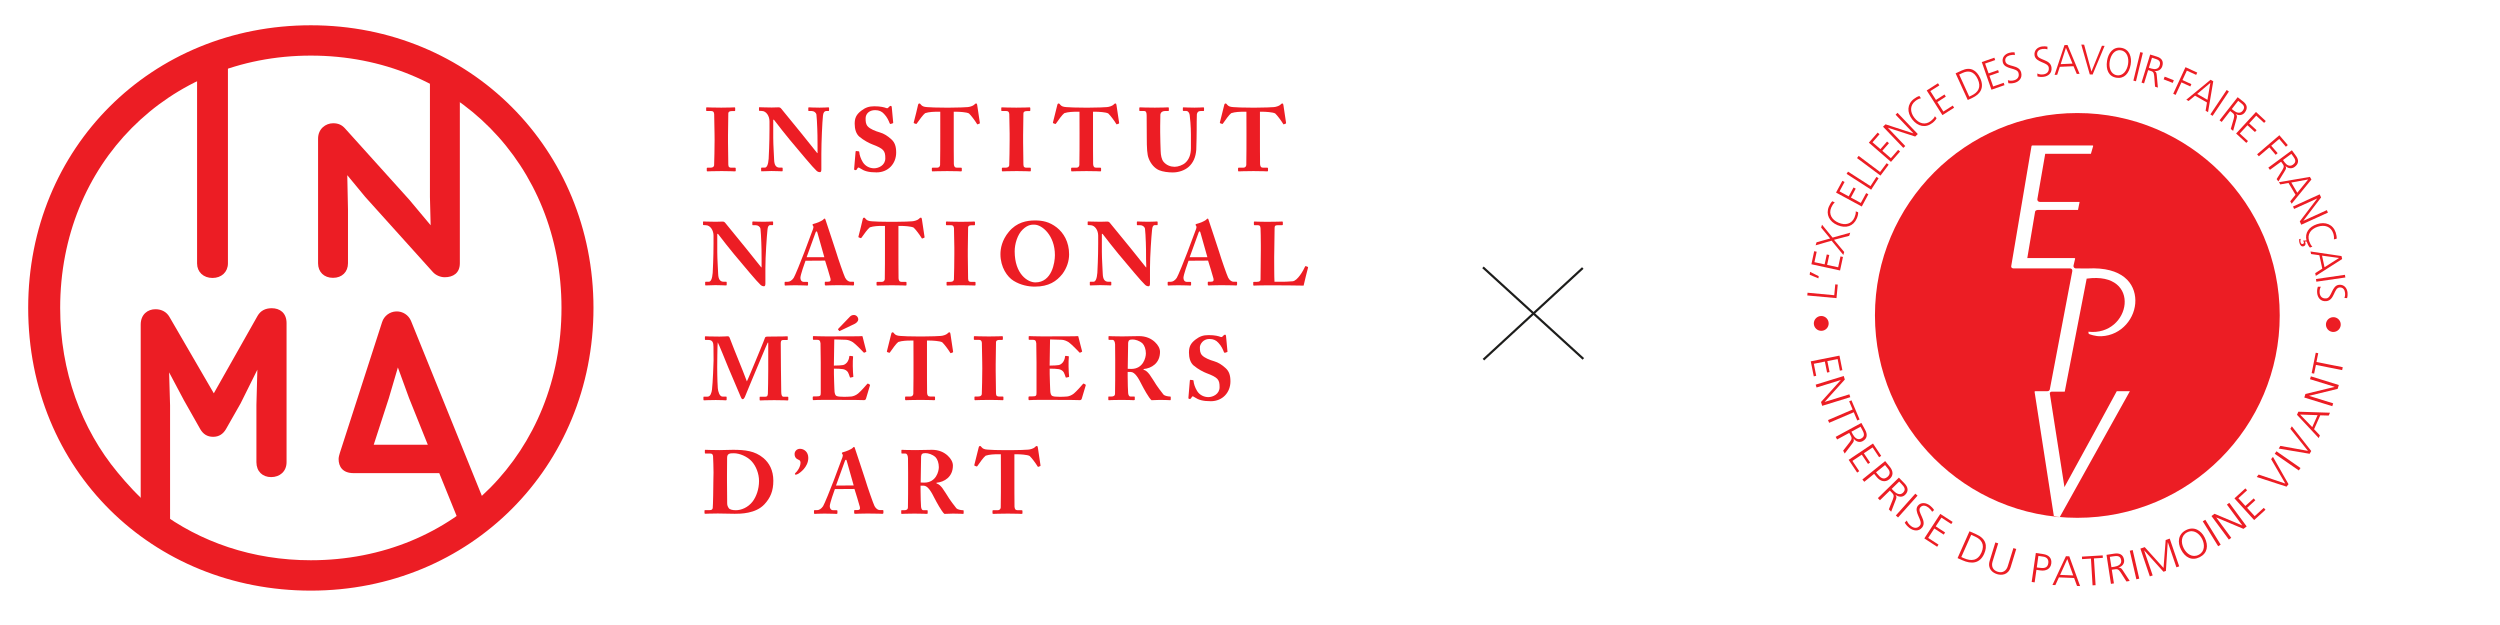 <svg xmlns="http://www.w3.org/2000/svg" xmlns:xlink="http://www.w3.org/1999/xlink" id="retouch&#xE9;_grand_corps" x="0px" y="0px" viewBox="0 0 4212.9 1054" style="enable-background:new 0 0 4212.9 1054;" xml:space="preserve"><style type="text/css">	.st0{fill:#EC1D24;}	.st1{fill:#1D1D1B;}</style><g>	<g>		<path class="st0" d="M1204.1,225c0-3.6-0.5-30.8-0.6-32.8c-0.3-3.6-1.8-5.1-5-5.1h-7.3c-0.8,0-1.2-0.3-1.2-0.9v-4.4   c0-0.6,0.4-0.9,1.1-0.9c1.8,0,9.5,0.5,24.3,0.5c15.4,0,20.2-0.5,22.4-0.5c0.8,0,1.1,0.5,1.1,1.4v3.8c0,0.8-0.5,1.1-1.2,1.1h-4.4   c-3.8,0-6,1.2-6,3.9c0,1.5-0.5,34.9-0.5,36.7v11.6c0,1.5,0.5,36.4,0.5,37.8c0,4.7,2.3,5.4,5.1,5.4h6.2c0.8,0,1.2,0.3,1.2,1.1v4.2   c0,0.6-0.4,0.9-1.4,0.9c-1.8,0-7.9-0.5-22.2-0.5c-15.9,0-22.4,0.5-24,0.5c-0.8,0-1.2-0.3-1.2-1.2v-4.1c0-0.6,0.5-0.9,1.2-0.9h4.4   c3,0,6.2-0.5,6.8-4.1c0.3-2.3,0.8-34.9,0.8-42.9L1204.1,225L1204.1,225z"></path>		<path class="st0" d="M1377.7,244.4c0-13.5-0.2-20.9-0.5-28.4c-0.2-5.9-0.9-20.7-1.4-23c-0.9-3.8-4.5-5.9-8-5.9h-4.8   c-0.8,0-0.9-0.4-0.9-1.4V182c0-0.8,0.1-1.1,1.4-1.1c1.7,0,6.5,0.5,17.7,0.5c9.1,0,12.7-0.5,14.4-0.5c1.4,0,1.5,0.3,1.5,1.2v3.6   c0,0.8-0.2,1.4-0.8,1.4h-4.2c-2.6,0-4.9,2.6-5.3,8c-1.1,10.1-2.7,44.3-2.7,64.2v25.8c0,2.3-0.2,5-2.3,5c-2.3,0-4.2-0.8-5.9-2.4   c-2.6-2.4-10-10.4-19-21.2c-10.9-12.8-23-27.3-25.8-30.7c-2.6-3-23.4-29-26.9-34h-1.2v30.5c0,12.5,1.4,31.1,1.5,36.9   c0.3,8.8,3,13.3,9.4,13.3h3.8c1.1,0,1.2,0.5,1.2,1.4v3.6c0,0.9-0.2,1.2-1.2,1.2c-1.5,0-10.6-0.5-17.7-0.5   c-4.7,0-15.1,0.5-16.6,0.5c-0.6,0-0.8-0.3-0.8-1.4v-3.9c0-0.5,0.2-0.9,0.9-0.9h5.3c3.3,0,5.8-4.8,6.5-15   c0.2-2.9,1.4-27.1,1.4-49.4v-13.6c0-8.9-5.4-17.4-13-17.5l-3.8-0.2c-0.8,0-0.9-0.6-0.9-1.1v-4.1c0-0.6,0.2-0.9,0.9-0.9   c0.7,0,2,0.2,4.8,0.2c3,0.2,7.9,0.3,15.7,0.3c5.1,0,9.7-0.3,11.5-0.3c2,0,3.2,0.6,4.4,2c0.7,0.9,30.5,37.3,35,42.9   c2.1,2.6,24.2,30.2,25.8,32.2h0.6L1377.7,244.4L1377.7,244.4z"></path>	</g>	<g>		<path class="st0" d="M1446.9,255c0.6,0,1.1,0.2,1.1,1.2c0.3,4.7,2.4,11.2,6,17.1c4.4,7,11.8,10.3,19,10.3   c7.3,0,18.9-4.8,18.9-16.8c0-12.5-2.4-16.2-22.1-23.6c-4.5-1.7-14.2-6.5-21.9-13.1c-5.3-4.7-7.6-12.7-7.6-21.5   c0-9.2,2.3-15.4,11.3-22.2c6.8-5.1,12.5-7.3,21.8-7.3c11,0,16.9,1.8,20.1,3c1.5,0.6,2.6,0.3,3.5-0.8l2-2c0.6-0.6,1.4-0.9,2.3-0.9   c1.1,0,1.4,1.7,1.5,2.6l2.4,25.8c0,0.6-0.3,0.8-0.7,0.9l-3.3,1.1c-0.8,0.3-1.5,0-2-1.1c-1.7-4.4-4.2-10.3-9.4-15.7   c-3.8-4.2-8.3-6.4-15.1-6.4c-10.3,0-16,6.5-16,13.8c0,5.6,0.2,10.1,3.9,13.9c3.9,4.1,12.5,7.7,20,9.8c7.2,2.1,13.1,5.9,19.3,11.5   c5.9,5.3,8.3,11.9,8.3,22.5c0,18.4-13.1,33.4-33.1,33.4c-13.6,0-20.7-2.3-27-6.5c-1.8-1.2-2.7-1.7-3.5-1.7c-0.9,0-1.5,1.1-2.4,2.6   c-0.9,1.7-1.7,1.8-2.7,1.8c-1.7,0-2.3-0.8-2.1-2.4l2.4-28.7c0.2-1.1,0.6-1.1,1.2-1.1L1446.9,255z"></path>		<path class="st0" d="M1584.5,188.3h-5.3c-4.8,0-13.9,0.2-20.2,2.4c-3.3,2.4-10,11.6-13.8,17.1c-0.5,0.8-0.9,1.2-1.5,1.1l-3.3-1.2   c-0.6-0.2-0.8-0.9-0.6-1.4c1.7-6.3,6.7-26.3,7.2-29.3c0.5-2,1.2-2.6,2.3-2.6c1.1,0,1.5,0.6,2.9,2.3c1.7,2.1,4.5,3.5,10,3.8   c8,0.5,14.4,0.9,30.1,0.9h8.8c16.5,0,23-0.6,29.3-0.9c3.3-0.1,9.2-2,11-3.8c1.5-1.5,2.4-2.3,3.5-2.3c1.1,0,1.5,0.6,1.8,2.4   c0.5,3.3,3.3,22.1,4.5,30.1c0.2,0.6-0.2,1.2-0.6,1.4l-3.2,1.2c-0.6,0.2-0.9-0.3-1.5-1.4c-3.3-5.4-9.2-13.3-13-16.9   c-3.8-2.3-17.2-2.9-20.7-2.9h-5v41.6c0,2.1,0,44.4,0.2,46.7c0.3,3.8,1.5,6,5.1,6h6.8c1.4,0,1.5,0.5,1.5,1.5v3.5   c0,0.8-0.2,1.2-1.5,1.2c-1.5,0-6.3-0.5-23.1-0.5c-16,0-22.4,0.5-24.5,0.5c-1.2,0-1.4-0.6-1.4-1.8v-2.9c0-1.1,0.2-1.5,1.1-1.5h7.7   c3,0,4.8-1.8,5.1-4.5c0.3-3.2,0.3-49.6,0.3-52.4L1584.5,188.3L1584.5,188.3z"></path>	</g>	<g>		<path class="st0" d="M1701.4,225c0-3.6-0.4-30.8-0.6-32.8c-0.3-3.6-1.8-5.1-5-5.1h-7.3c-0.7,0-1.2-0.3-1.2-0.9v-4.4   c0-0.6,0.5-0.9,1.1-0.9c1.8,0,9.5,0.5,24.3,0.5c15.4,0,20.3-0.5,22.4-0.5c0.7,0,1.1,0.5,1.1,1.4v3.8c0,0.8-0.5,1.1-1.2,1.1h-4.4   c-3.8,0-6,1.2-6,3.9c0,1.5-0.5,34.9-0.5,36.7v11.6c0,1.5,0.5,36.4,0.5,37.8c0,4.7,2.3,5.4,5.1,5.4h6.2c0.8,0,1.2,0.3,1.2,1.1v4.2   c0,0.6-0.5,0.9-1.4,0.9c-1.8,0-7.9-0.5-22.2-0.5c-15.9,0-22.4,0.5-24,0.5c-0.8,0-1.2-0.3-1.2-1.2v-4.1c0-0.6,0.4-0.9,1.2-0.9h4.4   c3,0,6.2-0.5,6.8-4.1c0.3-2.3,0.7-34.9,0.7-42.9L1701.4,225L1701.4,225z"></path>		<path class="st0" d="M1819.1,188.3h-5.3c-4.8,0-13.9,0.2-20.3,2.4c-3.3,2.4-10,11.6-13.7,17.1c-0.5,0.8-0.9,1.2-1.5,1.1l-3.3-1.2   c-0.6-0.2-0.8-0.9-0.6-1.4c1.7-6.3,6.6-26.3,7.3-29.3c0.5-2,1.2-2.6,2.3-2.6c1.1,0,1.5,0.6,2.9,2.3c1.7,2.1,4.5,3.5,10,3.8   c8,0.5,14.4,0.9,30.1,0.9h8.8c16.5,0,23-0.6,29.3-0.9c3.3-0.1,9.2-2,11-3.8c1.5-1.5,2.4-2.3,3.5-2.3c1.1,0,1.5,0.6,1.8,2.4   c0.4,3.3,3.3,22.1,4.5,30.1c0.2,0.6-0.1,1.2-0.6,1.4l-3.2,1.2c-0.6,0.2-0.9-0.3-1.5-1.4c-3.3-5.4-9.2-13.3-13-16.9   c-3.8-2.3-17.2-2.9-20.7-2.9h-5v41.6c0,2.1,0,44.4,0.2,46.7c0.3,3.8,1.5,6,5.1,6h6.8c1.4,0,1.5,0.5,1.5,1.5v3.5   c0,0.8-0.2,1.2-1.5,1.2c-1.5,0-6.3-0.5-23.1-0.5c-16,0-22.4,0.5-24.5,0.5c-1.2,0-1.4-0.6-1.4-1.8v-2.9c0-1.1,0.2-1.5,1.1-1.5h7.7   c3,0,4.8-1.8,5.1-4.5c0.3-3.2,0.3-49.6,0.3-52.4L1819.1,188.3L1819.1,188.3z"></path>	</g>	<g>		<path class="st0" d="M1932.3,194.8c0-5.3-1.1-7.7-4.2-7.7h-7.1c-0.9,0-1.1-0.3-1.1-1.4v-3.6c0-0.9,0.2-1.2,1.4-1.2   c1.5,0,8.9,0.5,24.8,0.5c13.3,0,20.6-0.5,22.2-0.5c1.2,0,1.4,0.3,1.4,1.2v3.9c0,0.8-0.2,1.1-1.2,1.1h-5.1c-5.1,0-7.7,2.9-8,5.9   c-0.1,1.7-0.3,11.9-0.3,19.6v10c0,8,0.6,27.2,0.8,32c0.2,7,1.5,13.8,4.8,18c5,6,12.1,8.5,18.9,8.5c5.6,0,13.7-2.9,17.8-6.7   c6.1-5.4,9.5-13.8,9.5-24.6v-23.3c0-12.7-1.5-29.3-2.1-32.8c-0.6-3.9-3-6.7-5.6-6.7h-4.8c-0.9,0-1.1-0.4-1.1-1.2V182   c0-0.8,0.2-1.1,1.1-1.1c1.5,0,8.5,0.5,18.7,0.5c8.2,0,13-0.5,14.4-0.5c1.4,0,1.5,0.6,1.5,1.4v3.3c0,0.9-0.2,1.5-0.9,1.5h-4.7   c-5.7,0-6.2,4.2-6.5,5.7c-0.3,2.1-0.3,23-0.3,25.1c0,2.1-0.3,28.6-0.7,34.4c-0.9,12.4-5,21.9-12.8,28.9   c-6.7,5.9-16.9,9.4-26.8,9.4c-7.1,0-16.8-1.1-23.1-3.8c-7.3-3.2-13.9-10.3-17.5-19.9c-2.6-6.5-3.2-16.6-3.2-36.4L1932.3,194.8   L1932.3,194.8z"></path>		<path class="st0" d="M2100.4,188.3h-5.3c-4.8,0-13.9,0.2-20.3,2.4c-3.3,2.4-10,11.6-13.7,17.1c-0.5,0.8-0.9,1.2-1.5,1.1l-3.3-1.2   c-0.6-0.2-0.8-0.9-0.6-1.4c1.7-6.3,6.6-26.3,7.3-29.3c0.5-2,1.2-2.6,2.3-2.6c1.1,0,1.5,0.6,2.9,2.3c1.7,2.1,4.5,3.5,10,3.8   c8,0.5,14.4,0.9,30.1,0.9h8.8c16.5,0,23-0.6,29.3-0.9c3.3-0.1,9.2-2,11-3.8c1.5-1.5,2.4-2.3,3.5-2.3c1.1,0,1.5,0.6,1.8,2.4   c0.4,3.3,3.3,22.1,4.5,30.1c0.2,0.6-0.1,1.2-0.6,1.4l-3.2,1.2c-0.6,0.2-0.9-0.3-1.5-1.4c-3.3-5.4-9.2-13.3-13-16.9   c-3.8-2.3-17.2-2.9-20.7-2.9h-5v41.6c0,2.1,0,44.4,0.2,46.7c0.3,3.8,1.5,6,5.1,6h6.8c1.4,0,1.5,0.5,1.5,1.5v3.5   c0,0.8-0.2,1.2-1.5,1.2c-1.5,0-6.3-0.5-23.1-0.5c-16,0-22.4,0.5-24.5,0.5c-1.2,0-1.4-0.6-1.4-1.8v-2.9c0-1.1,0.2-1.5,1.1-1.5h7.7   c3,0,4.8-1.8,5.1-4.5c0.3-3.2,0.3-49.6,0.3-52.4L2100.4,188.3L2100.4,188.3z"></path>	</g>	<g>		<path class="st0" d="M1283.4,436.8c0-13.5-0.2-20.9-0.5-28.4c-0.2-5.9-0.9-20.7-1.4-23c-0.9-3.8-4.5-5.9-8-5.9h-4.8   c-0.8,0-0.9-0.5-0.9-1.4v-3.8c0-0.8,0.2-1.1,1.4-1.1c1.7,0,6.5,0.5,17.7,0.5c9.1,0,12.7-0.5,14.4-0.5c1.4,0,1.5,0.3,1.5,1.2v3.6   c0,0.8-0.2,1.4-0.8,1.4h-4.2c-2.6,0-4.1,2.6-4.5,8c-1.1,10.1-3.5,44.3-3.5,64.2v25.8c0,2.3-0.2,5-2.3,5c-2.3,0-4.2-0.8-5.9-2.4   c-2.6-2.4-10-10.4-19-21.2c-10.9-12.8-23-27.4-25.8-30.7c-2.6-3-23.4-29-26.9-34h-1.2v30.5c0,12.5,1.4,31.1,1.5,36.9   c0.3,8.8,3,13.3,9.4,13.3h3.8c1.1,0,1.2,0.5,1.2,1.4v3.6c0,0.9-0.2,1.2-1.2,1.2c-1.5,0-10.6-0.5-17.7-0.5   c-4.7,0-15.1,0.5-16.6,0.5c-0.6,0-0.8-0.3-0.8-1.4v-3.9c0-0.5,0.2-0.9,0.9-0.9h5.3c3.3,0,5.7-4.8,6.5-15   c0.2-2.9,1.4-27.1,1.4-49.4V397c0-8.9-5.4-17.4-13-17.5l-3.8-0.2c-0.8,0-0.9-0.6-0.9-1.1v-4.1c0-0.6,0.2-0.9,0.9-0.9   c0.7,0,2,0.2,4.8,0.2c3,0.2,7.9,0.3,15.7,0.3c5.1,0,9.7-0.3,11.5-0.3c2,0,3.2,0.6,4.4,2c0.7,0.9,30.5,37.3,35,42.9   c2.1,2.6,24.2,30.2,25.8,32.2h0.6L1283.4,436.8L1283.4,436.8z"></path>		<path class="st0" d="M1357.4,439.4c-1.2,3.2-8.6,23.9-8.6,28.7c0,3.3,1.4,6.9,5.9,6.9h5.3c1.5,0,1.7,0.6,1.7,1.2v3.3   c0,1.2-0.2,1.7-1.4,1.7c-2,0-8.2-0.5-20.5-0.5c-11,0-14.4,0.5-16.5,0.5c-0.9,0-1.1-0.9-1.1-2v-2.9c0-0.9,0.2-1.4,1.1-1.4h3.9   c3.6,0,7.2-2.1,10.3-6.6c2.1-3.2,12.8-29.5,17.8-42.8c1.2-3,13.4-35.5,14.8-39.6c0.4-1.5,1.2-3.5,0.2-5.1c-0.5-0.6-1.1-1.4-1.1-2   c0-0.5,0.3-1.1,1.5-1.4c4.8-1.1,14.7-5,16.9-7.6c0.8-0.8,1.2-1.4,2-1.4c0.9,0,1.2,0.9,1.7,2.6c2.9,9.5,14.7,43.4,17.5,53   c3.5,11.8,13.3,39.9,15.4,44c2.6,5,6.5,6.8,8.8,6.8h5.1c0.9,0,1.1,0.6,1.1,1.4v2.9c0,0.9-0.1,2-1.4,2c-2.9,0-6-0.5-25.4-0.5   c-12.5,0-17.8,0.5-20.8,0.5c-1.5,0-1.7-0.9-1.7-2v-2.9c0-0.8,0.2-1.4,0.9-1.4h4.2c4.1,0,5.4-1.5,4.5-5.4   c-1.4-5.4-7.3-24.8-9.1-30.2L1357.4,439.4L1357.4,439.4z M1389.1,433.3c-1.4-4.5-10.3-36.3-11.3-40c-0.6-2.3-0.9-3.3-1.7-3.3   c-0.9,0-1.4,0.6-1.8,2c-0.8,2-13.8,37.6-15,41.4H1389.1z"></path>		<path class="st0" d="M1491.3,380.7h-5.3c-4.8,0-13.9,0.2-20.2,2.4c-3.3,2.4-10,11.6-13.8,17.1c-0.5,0.8-0.9,1.2-1.5,1.1l-3.3-1.2   c-0.6-0.2-0.8-0.9-0.6-1.4c1.7-6.3,6.7-26.3,7.2-29.3c0.5-2,1.2-2.6,2.3-2.6c1.1,0,1.5,0.6,2.9,2.3c1.7,2.1,4.5,3.5,10,3.8   c8,0.5,14.4,0.9,30.1,0.9h8.8c16.5,0,23-0.6,29.3-0.9c3.3-0.1,9.2-2,11-3.8c1.5-1.5,2.4-2.3,3.5-2.3c1.1,0,1.5,0.6,1.8,2.4   c0.5,3.3,3.3,22.1,4.5,30.1c0.2,0.6-0.2,1.2-0.6,1.4l-3.2,1.2c-0.6,0.2-0.9-0.3-1.5-1.4c-3.3-5.4-9.2-13.3-13-16.9   c-3.8-2.3-17.2-2.9-20.7-2.9h-5v41.6c0,2.1,0,44.4,0.2,46.7c0.3,3.8,1.5,6,5.1,6h6.8c1.4,0,1.5,0.5,1.5,1.5v3.5   c0,0.8-0.2,1.2-1.5,1.2c-1.5,0-6.3-0.5-23.1-0.5c-16,0-22.4,0.5-24.5,0.5c-1.2,0-1.4-0.6-1.4-1.8v-2.9c0-1.1,0.2-1.5,1.1-1.5h7.7   c3,0,4.8-1.8,5.1-4.5c0.3-3.2,0.3-49.6,0.3-52.4L1491.3,380.7L1491.3,380.7z"></path>		<path class="st0" d="M1608.2,417.4c0-3.6-0.4-30.8-0.6-32.8c-0.3-3.6-1.8-5.1-5-5.1h-7.3c-0.7,0-1.2-0.3-1.2-0.9v-4.4   c0-0.6,0.5-0.9,1.1-0.9c1.8,0,9.5,0.5,24.3,0.5c15.4,0,20.3-0.5,22.4-0.5c0.7,0,1.1,0.5,1.1,1.4v3.8c0,0.8-0.5,1.1-1.2,1.1h-4.4   c-3.8,0-6,1.2-6,3.9c0,1.5-0.5,34.9-0.5,36.7v11.6c0,1.5,0.5,36.4,0.5,37.8c0,4.7,2.3,5.4,5.1,5.4h6.2c0.8,0,1.2,0.3,1.2,1.1v4.2   c0,0.6-0.5,0.9-1.4,0.9c-1.8,0-7.9-0.5-22.2-0.5c-15.9,0-22.4,0.5-24,0.5c-0.8,0-1.2-0.3-1.2-1.2v-4.1c0-0.6,0.4-0.9,1.2-0.9h4.4   c3,0,6.2-0.4,6.8-4.1c0.3-2.3,0.7-34.9,0.7-42.9L1608.2,417.4L1608.2,417.4z"></path>	</g>	<g>		<path class="st0" d="M1708.1,473.2c-10.7-6.5-22.2-22.8-22.2-44.9c0-9.2,2.4-23.6,14.1-37.6c13.3-16.2,30.4-19.2,44-19.2   c12.5,0,24.2,2,36.9,11.9c11.5,9.1,20.7,24.3,20.7,45.2c0,11-3.5,22.5-11.3,33.1c-9.8,12.2-22.7,21.3-46.6,21.3   C1733.2,483,1720,480.6,1708.1,473.2z M1777.7,429.8c0-33.1-21.7-51.2-34.5-51.2c-3,0-10.6-0.8-19.8,8.2   c-8.9,8.5-13.5,24.3-13.5,36.7c0,38.7,22.2,52.4,34.8,52.4C1772.8,475.9,1777.7,442.2,1777.7,429.8z"></path>		<path class="st0" d="M1931.3,436.8c0-13.5-0.1-20.9-0.4-28.4c-0.2-5.9-0.9-20.7-1.4-23c-0.9-3.8-4.5-5.9-8-5.9h-4.8   c-0.7,0-0.9-0.5-0.9-1.4v-3.8c0-0.8,0.2-1.1,1.4-1.1c1.7,0,6.5,0.5,17.7,0.5c9.1,0,12.7-0.5,14.4-0.5c1.4,0,1.5,0.3,1.5,1.2v3.6   c0,0.8-0.1,1.4-0.7,1.4h-4.2c-2.6,0-4.1,2.6-4.5,8c-1.1,10.1-3.5,44.3-3.5,64.2v25.8c0,2.3-0.2,5-2.3,5c-2.3,0-4.2-0.8-5.9-2.4   c-2.6-2.4-10-10.4-19-21.2c-10.9-12.8-23-27.4-25.8-30.7c-2.6-3-23.4-29-26.9-34h-1.2v30.5c0,12.5,1.4,31.1,1.5,36.9   c0.3,8.8,3,13.3,9.4,13.3h3.8c1.1,0,1.2,0.5,1.2,1.4v3.6c0,0.9-0.2,1.2-1.2,1.2c-1.5,0-10.6-0.5-17.7-0.5   c-4.7,0-15.1,0.5-16.6,0.5c-0.6,0-0.7-0.3-0.7-1.4v-3.9c0-0.5,0.2-0.9,0.9-0.9h5.3c3.3,0,5.7-4.8,6.5-15   c0.2-2.9,1.4-27.1,1.4-49.4V397c0-8.9-5.4-17.4-13-17.5l-3.8-0.2c-0.8,0-0.9-0.6-0.9-1.1v-4.1c0-0.6,0.2-0.9,0.9-0.9   c0.8,0,2,0.2,4.8,0.2c3,0.2,7.9,0.3,15.7,0.3c5.1,0,9.7-0.3,11.5-0.3c2,0,3.2,0.6,4.4,2c0.8,0.9,30.5,37.3,35.1,42.9   c2.1,2.6,24.2,30.2,25.8,32.2h0.6L1931.3,436.8L1931.3,436.8z"></path>	</g>	<g>		<path class="st0" d="M2002.9,439.4c-1.2,3.2-8.6,23.9-8.6,28.7c0,3.3,1.4,6.9,5.9,6.9h5.3c1.5,0,1.7,0.6,1.7,1.2v3.3   c0,1.2-0.2,1.7-1.4,1.7c-2,0-8.2-0.5-20.5-0.5c-11,0-14.4,0.5-16.5,0.5c-0.9,0-1.1-0.9-1.1-2v-2.9c0-0.9,0.2-1.4,1.1-1.4h3.9   c3.6,0,7.2-2.1,10.3-6.6c2.1-3.2,12.8-29.5,17.8-42.8c1.2-3,13.4-35.5,14.8-39.6c0.4-1.5,1.2-3.5,0.2-5.1c-0.5-0.6-1.1-1.4-1.1-2   c0-0.5,0.3-1.1,1.5-1.4c4.8-1.1,14.7-5,16.9-7.6c0.8-0.8,1.2-1.4,2-1.4c0.9,0,1.2,0.9,1.7,2.6c2.9,9.5,14.7,43.4,17.5,53   c3.5,11.8,13.3,39.9,15.4,44c2.6,5,6.5,6.8,8.8,6.8h5.1c0.9,0,1.1,0.6,1.1,1.4v2.9c0,0.9-0.1,2-1.4,2c-2.9,0-6-0.5-25.4-0.5   c-12.5,0-17.8,0.5-20.9,0.5c-1.5,0-1.7-0.9-1.7-2v-2.9c0-0.8,0.2-1.4,0.9-1.4h4.2c4.1,0,5.4-1.5,4.5-5.4   c-1.4-5.4-7.3-24.8-9.1-30.2L2002.9,439.4L2002.9,439.4z M2034.6,433.3c-1.4-4.5-10.3-36.3-11.3-40c-0.6-2.3-0.9-3.3-1.7-3.3   c-0.9,0-1.4,0.6-1.8,2c-0.8,2-13.8,37.6-15,41.4H2034.6z"></path>		<path class="st0" d="M2147.2,433.5c0,2.6,0,35.2,0.5,41.3h8.6c7.1,0,13.9,0,22.1-0.8c8.2-0.8,18.4-18.9,20.7-24.5   c0.5-0.9,0.9-1.4,1.8-0.9l3,1.2c0.5,0.3,0.5,0.5,0.3,1.4c-0.5,1.1-6.5,26-7.4,30.1c-3.9-0.3-47.4-0.5-61.3-0.5   c-15,0-20.4,0.5-22.4,0.5c-1.1,0-1.2-0.3-1.2-1.4v-3.8c0-0.8,0.2-1.1,1.1-1.1h4.7c5.6,0,6.5-2.1,6.5-3.8c0-2.9,0.5-40.5,0.5-49.7   v-8.5c0-9.7-0.3-25.7-0.5-28.1c-0.3-3.9-1.1-5.4-4.5-5.4h-5.6c-0.9,0-1.1-0.8-1.1-1.5v-3.6c0-0.8,0.2-1.1,1.1-1.1   c1.7,0,7.1,0.5,20.9,0.5c17.7,0,24-0.5,25.4-0.5c1.2,0,1.4,0.5,1.4,1.5v3.5c0,0.8-0.3,1.2-1.5,1.2h-7.1c-4.7,0-5.3,1.5-5.3,5.6   c0,2-0.5,24.8-0.5,35.4L2147.2,433.5L2147.2,433.5z"></path>	</g>	<g>		<path class="st0" d="M1209.6,654.2c0.5,5.6,2.9,14.1,7.9,14.1h5.9c0.9,0,1.1,0.5,1.1,1.1v4.1c0,0.6-0.2,1.1-1.4,1.1   c-1.7,0-5.7-0.5-16.8-0.5c-12.8,0-18.1,0.5-19.5,0.5c-1.2,0-1.4-0.2-1.4-1.4v-3.9c0-0.5,0.2-0.9,0.9-0.9h6.2   c4.8,0,6.7-6.9,7.3-11.8c1.4-10.7,2.7-46.4,2.7-49.1l-0.2-23.1c0-7-1.5-11.5-8.3-11.5h-5c-0.9,0-1.1-0.4-1.1-1.1v-4.2   c0-0.5,0.2-0.9,1.1-0.9c1.5,0,5.6,0.5,23.4,0.5c7.1,0,11.8-0.5,13.6-0.5c1.5,0,2.7,0.2,3.6,2.6c9.7,25.7,20.6,50.8,29,73.4   c1.7-2.9,13.1-31,14.1-33.1c0.6-1.5,15.7-37.6,16.5-40.6c0.5-1.7,2.4-1.8,7-1.8c23.6,0,28.7-0.5,30.4-0.5c0.8,0,0.9,0.5,0.9,1.4   v3.5c0,0.9-0.1,1.4-1.2,1.4h-6.7c-3.5,0-3.9,2.7-3.9,5.9c0,2.3,0.2,39.4,0.3,42.6c0,3,0.5,36.1,0.5,38.8c0,5.7,1.4,8.2,3.5,8.2   h7.3c0.9,0,1.1,0.5,1.1,1.1v3.8c0,0.9-0.2,1.4-1.4,1.4c-1.8,0-4.5-0.5-22.4-0.5c-15.4,0-21.3,0.5-23.3,0.5c-1.1,0-1.2-0.5-1.2-1.4   v-3.8c0-0.8,0.1-1.1,1.2-1.1h8.5c2.6,0,3.9-0.9,4.2-5.1c0.2-1.8,0.6-29.3,0.6-39.9v-46.1h-0.9c-1.5,2.6-18.4,43.7-21.2,49.9   c-3.2,6.9-16.6,40.5-17.4,41.9c-0.8,1.2-1.8,3.5-3.6,3.5c-1.1,0-2-1.1-2.7-2.7c-0.5-1.1-20.4-47.9-21.5-50.6   c-2.7-6.9-16.6-40.8-17.8-42.6c-0.6,2.1-0.9,40.3-0.9,42.2C1208.6,620.3,1208.7,640.9,1209.6,654.2z"></path>		<path class="st0" d="M1405.2,616.1c7,0,13.6-0.5,15.4-0.9c2.6-0.6,4.7-2,7-4.7c1.7-2.3,3.5-6.5,3.5-9.4c0-1.1,0.5-1.4,1.2-1.4   l4.1,0.5c0.7,0.1,1.4,0.3,1.2,1.2c-0.5,2.6-0.5,10.4-0.5,15.7c0,6.8,0.6,14.1,0.9,17.2c0.2,0.9-0.5,1.1-1.2,1.2l-3.6,0.8   c-0.6,0.2-0.9-0.2-1.2-1.2c-0.6-2.4-2.1-5.9-3-7.7c-1.7-2.9-5.3-4.8-8.3-5.3c-4.1-0.6-8.8-0.9-15.4-0.9v9.1   c0,8.2,0.8,22.8,0.8,25.5c0,7.9,1.7,10.6,3.6,11.5c2.3,0.9,5.1,1.4,12.7,1.4c2.6,0,8.9-0.2,12.1-0.5c3-0.3,7.6-1.8,11.5-5   c3.9-3.2,12.4-12.5,15.4-16.2c0.6-0.6,1.1-0.8,1.5-0.5l2.6,1.5c0.6,0.3,0.8,0.8,0.6,1.2l-6.8,22.8c-0.5,1.4-1.5,2.3-3.3,2.3   c-0.7,0-4.1-0.2-13.7-0.3c-9.8,0-25.8-0.2-52-0.2c-5.6,0-9.8,0.2-12.8,0.2c-3.2,0.2-5.1,0.3-6.5,0.3c-1.1,0-1.4-0.5-1.4-1.7v-3.2   c0-0.9,0.4-1.4,1.5-1.4h4.5c7,0,7.5-1.1,7.5-6.3v-50.6c0-12.5-0.3-31.1-0.4-32.6c-0.6-4.8-2.1-5.9-6.2-5.9h-5.9   c-0.6,0-0.7-0.4-0.7-1.5v-3.6c0-0.5,0.1-1.1,1.1-1.1c3.3,0,8.6,0.5,22.4,0.5l53-0.2c2.4,0,5.3-0.3,6-0.3c0.8,0,1.1,0.3,1.2,0.8   c0.6,2.1,5.6,22.8,6.2,24.3c0.3,0.8,0.3,1.1-0.5,1.5l-2.4,1.2c-0.6,0.3-1.4,0.2-1.8-0.6c-0.8-1.2-14.4-14.8-17.8-16.9   c-3.2-2-7.4-3.9-11.5-4.1l-19.9-0.6L1405.2,616.1z M1412.3,555.3c-0.3-0.3-0.2-0.8,0.2-1.1l19.6-20.4c1.5-1.7,3.9-3,6.8-3   c4.2,0,7.4,3.6,7.4,7.6c0,2.7-2.9,5.7-5.6,7.1l-25.4,12.2c-0.6,0.3-0.7,0.3-1.1,0L1412.3,555.3z"></path>		<path class="st0" d="M1539.3,573.9h-5.3c-4.8,0-13.9,0.2-20.3,2.4c-3.3,2.4-10,11.6-13.7,17.1c-0.5,0.8-0.9,1.2-1.5,1.1l-3.3-1.2   c-0.6-0.2-0.8-0.9-0.6-1.4c1.7-6.3,6.7-26.3,7.3-29.3c0.5-2,1.2-2.6,2.3-2.6c1.1,0,1.5,0.6,2.9,2.3c1.7,2.1,4.5,3.5,10,3.8   c8,0.5,14.4,0.9,30.1,0.9h8.8c16.5,0,23-0.6,29.3-0.9c3.3-0.1,9.2-2,11-3.8c1.5-1.5,2.4-2.3,3.5-2.3c1.1,0,1.5,0.6,1.8,2.4   c0.4,3.3,3.3,22.1,4.5,30.1c0.2,0.6-0.1,1.2-0.6,1.4l-3.2,1.2c-0.6,0.2-0.9-0.3-1.5-1.4c-3.3-5.4-9.2-13.3-13-16.9   c-3.8-2.3-17.2-2.9-20.7-2.9h-5v41.6c0,2.1,0,44.4,0.2,46.7c0.3,3.8,1.5,6,5.1,6h6.8c1.4,0,1.5,0.5,1.5,1.5v3.5   c0,0.8-0.2,1.2-1.5,1.2c-1.5,0-6.3-0.5-23.1-0.5c-16,0-22.4,0.5-24.5,0.5c-1.2,0-1.4-0.6-1.4-1.8v-2.9c0-1.1,0.2-1.5,1.1-1.5h7.7   c3,0,4.8-1.8,5.1-4.5c0.3-3.2,0.3-49.6,0.3-52.4L1539.3,573.9L1539.3,573.9z"></path>		<path class="st0" d="M1655.2,610.6c0-3.6-0.5-30.8-0.6-32.8c-0.3-3.6-1.8-5.1-5-5.1h-7.3c-0.8,0-1.2-0.3-1.2-0.9v-4.4   c0-0.6,0.5-0.9,1.1-0.9c1.8,0,9.5,0.5,24.3,0.5c15.4,0,20.2-0.5,22.4-0.5c0.8,0,1.1,0.5,1.1,1.4v3.8c0,0.8-0.5,1.1-1.2,1.1h-4.4   c-3.8,0-6,1.2-6,3.9c0,1.5-0.5,34.9-0.5,36.7V625c0,1.5,0.5,36.4,0.5,37.8c0,4.7,2.3,5.4,5.1,5.4h6.2c0.8,0,1.2,0.3,1.2,1.1v4.2   c0,0.6-0.4,0.9-1.4,0.9c-1.8,0-7.9-0.5-22.2-0.5c-15.9,0-22.4,0.5-24,0.5c-0.7,0-1.2-0.3-1.2-1.2v-4.1c0-0.6,0.5-0.9,1.2-0.9h4.4   c3,0,6.2-0.4,6.8-4.1c0.3-2.3,0.8-34.9,0.8-42.9L1655.2,610.6L1655.2,610.6z"></path>		<path class="st0" d="M1768.8,616.1c7,0,13.6-0.5,15.4-0.9c2.6-0.6,4.7-2,7-4.7c1.7-2.3,3.5-6.5,3.5-9.4c0-1.1,0.5-1.4,1.2-1.4   l4.1,0.5c0.7,0.1,1.4,0.3,1.2,1.2c-0.5,2.6-0.5,10.4-0.5,15.7c0,6.8,0.6,14.1,0.9,17.2c0.2,0.9-0.5,1.1-1.2,1.2l-3.6,0.8   c-0.6,0.2-0.9-0.2-1.2-1.2c-0.6-2.4-2.1-5.9-3-7.7c-1.7-2.9-5.3-4.8-8.3-5.3c-4.1-0.6-8.8-0.9-15.4-0.9v9.1   c0,8.2,0.8,22.8,0.8,25.5c0,7.9,1.7,10.6,3.6,11.5c2.3,0.9,5.1,1.4,12.7,1.4c2.6,0,8.9-0.2,12.1-0.5c3-0.3,7.6-1.8,11.5-5   c3.9-3.2,12.4-12.5,15.4-16.2c0.6-0.6,1.1-0.8,1.5-0.5l2.6,1.5c0.6,0.3,0.8,0.8,0.6,1.2l-6.8,22.8c-0.5,1.4-1.5,2.3-3.3,2.3   c-0.7,0-4.1-0.2-13.7-0.3c-9.8,0-25.8-0.2-52-0.2c-5.6,0-9.8,0.2-12.8,0.2c-3.2,0.2-5.1,0.3-6.5,0.3c-1.1,0-1.4-0.5-1.4-1.7v-3.2   c0-0.9,0.4-1.4,1.5-1.4h4.5c7,0,7.5-1.1,7.5-6.3v-50.6c0-12.5-0.3-31.1-0.4-32.6c-0.6-4.8-2.1-5.9-6.2-5.9h-5.9   c-0.6,0-0.7-0.4-0.7-1.5v-3.6c0-0.5,0.1-1.1,1.1-1.1c3.3,0,8.6,0.5,22.4,0.5l53-0.2c2.4,0,5.3-0.3,6-0.3c0.8,0,1.1,0.3,1.2,0.8   c0.6,2.1,5.6,22.8,6.2,24.3c0.3,0.8,0.3,1.1-0.5,1.5l-2.4,1.2c-0.6,0.3-1.4,0.2-1.8-0.6c-0.8-1.2-14.4-14.8-17.8-16.9   c-3.2-2-7.4-3.9-11.5-4.1l-19.9-0.6L1768.8,616.1z"></path>	</g>	<g>		<path class="st0" d="M1879.3,605.2c0-11.2,0-20.9-0.2-24.9c-0.2-5-2.1-7.6-4.2-7.6h-6c-0.8,0-0.9-0.4-0.9-1.1v-4.1   c0-0.8,0.2-1.1,0.9-1.1c1.4,0,6,0.5,22.5,0.5c8.5,0,21.8-0.5,28-0.5c11.8,0,20.6,4.2,26.8,10c5.4,5,8.6,10.9,8.6,16.5   c0,19.2-14.4,27.8-27.7,29v1.1c4.7,1.5,7.1,4.4,10,8c2,2.4,10.3,15.9,11.5,17.7c0.9,1.4,9.1,12.9,12.1,16.3c1.8,2,7.6,3.2,11,3.2   c1.1,0,1.2,0.6,1.2,1.2v3.6c0,0.9-0.2,1.4-1.2,1.4c-1.2,0-5.1-0.5-16.8-0.5c-4.4,0-10,0.3-14.4,0.5c-4.5-3.5-13.9-21-16.5-26.1   c-5.1-10.3-11.3-21.5-18.6-21.5h-5.1v7.7c0,8.9,0.5,25.8,0.8,27.8c0.3,3.2,1.5,5.9,3.8,5.9h6.2c1.1,0,1.2,0.5,1.2,1.2v3.6   c0,1.1-0.2,1.4-2.4,1.4c-0.2,0-3.9-0.5-19.8-0.5c-16,0-19.5,0.5-21.2,0.5c-1.2,0-1.2-0.5-1.2-1.5v-3.5c0-0.8,0-1.2,0.8-1.2h4.5   c3.3,0,6-1.1,6-4.8c0.3-15,0.3-29.2,0.3-43.5L1879.3,605.2L1879.3,605.2z M1900.4,621.5c2.9,0.2,4.7,0.2,6,0.2   c20,0,24.6-19,24.6-26.1c0-7-2.4-13.6-5.7-16.9c-5.4-4.8-12.3-6.6-16.8-6.6c-2.6,0-4.5,0.3-5.7,1.4c-0.9,0.6-1.4,2.3-1.7,4.1   L1900.4,621.5z"></path>		<path class="st0" d="M2010.2,640.6c0.6,0,1.1,0.2,1.1,1.2c0.3,4.7,2.4,11.2,6,17.1c4.4,7,11.8,10.3,19,10.3   c7.3,0,18.9-4.8,18.9-16.8c0-12.5-2.4-16.2-22.1-23.6c-4.5-1.7-14.2-6.5-21.9-13.1c-5.3-4.7-7.6-12.7-7.6-21.5   c0-9.2,2.3-15.4,11.3-22.2c6.8-5.1,12.5-7.3,21.8-7.3c11,0,16.9,1.8,20.1,3c1.5,0.6,2.6,0.3,3.5-0.8l2-2c0.6-0.6,1.4-0.9,2.3-0.9   c1.1,0,1.4,1.7,1.5,2.6l2.4,25.8c0,0.6-0.3,0.8-0.7,0.9l-3.3,1.1c-0.8,0.3-1.5,0-2-1.1c-1.7-4.4-4.2-10.3-9.4-15.7   c-3.8-4.2-8.3-6.4-15.1-6.4c-11.3,0-16,9.8-16,13.8c0,5.6,0.2,10.1,3.9,13.9c3.9,4.1,12.5,7.7,20,9.8c7.2,2.1,13.1,5.9,19.3,11.5   c5.9,5.3,8.3,11.9,8.3,22.5c0,18.4-13.1,33.4-33.1,33.4c-13.6,0-20.7-2.3-27-6.5c-1.8-1.2-2.7-1.7-3.5-1.7c-0.9,0-1.5,1.1-2.4,2.6   c-0.9,1.7-1.7,1.8-2.7,1.8c-1.7,0-2.3-0.8-2.1-2.4l2.4-28.7c0.2-1.1,0.6-1.1,1.2-1.1L2010.2,640.6z"></path>	</g>	<g>		<path class="st0" d="M1202.4,796.2c0-3.9-0.5-25.4-0.8-27.7c-0.5-3.6-2.4-4.2-5-4.2h-7.6c-0.8,0-1.2-0.2-1.2-1.1v-4.4   c0-0.6,0.4-0.8,1.1-0.8c2,0,8.6,0.5,23.7,0.5c3.9,0,19-0.5,22.5-0.5c20.5,0,36.9,1.8,51.2,13.7c10,8.3,16.9,20.9,16.9,38.4   c0,17.4-5,28.9-15,39.7c-14.7,15.9-40.5,16-50,16c-2.4,0-20.3-0.5-28.6-0.5c-13.1,0-19.2,0.5-21.3,0.5c-0.7,0-1.1-0.3-1.1-1.4   v-3.9c0-0.6,0.5-0.9,1.2-0.9h7.9c2.9,0,4.5-1.2,4.8-3.6c0.5-3.2,1.1-37.2,1.1-48.7L1202.4,796.2L1202.4,796.2z M1225.1,810.9   c0,2,0.2,27.7,0.3,37c0,3,0.6,5.4,2.6,8.3c1.8,2.7,7,3.6,12.1,3.6c8.8,0,20.4-4.4,28.3-14.8c6-8,10.7-20.4,10.7-34.5   c0-12.4-5.1-25.1-12.2-32.9c-8-8.9-21.3-13.8-30.1-13.8c-4.2,0-6.5,0.1-8.5,1.2c-2.3,1.1-2.9,3.5-3,6.5   c-0.2,6.4-0.2,26.1-0.2,28.6L1225.1,810.9L1225.1,810.9z"></path>		<path class="st0" d="M1362.1,771.6c0,15.9-14.7,25.5-16.9,26.8c-1.7,0.9-3.2,1.5-4.2,1.5c-0.9,0-1.5-0.4-1.5-1.2   c0-0.8,0.8-1.7,1.5-2.3c2.1-1.5,8-9.4,8-16.8c0-2-1.1-3.8-2.3-4.4c-1.4-0.8-7.7-2.1-7.7-10.1c0-4.7,3.8-8.8,9.1-8.8   C1355,756.3,1362.1,761.6,1362.1,771.6z"></path>	</g>	<g>		<path class="st0" d="M1406.9,824.2c-1.2,3.2-8.6,23.9-8.6,28.7c0,3.3,1.4,6.9,5.9,6.9h5.3c1.5,0,1.7,0.6,1.7,1.2v3.3   c0,1.2-0.2,1.7-1.4,1.7c-2,0-8.2-0.5-20.5-0.5c-11,0-14.4,0.5-16.5,0.5c-0.9,0-1.1-0.9-1.1-2v-2.9c0-0.9,0.2-1.4,1.1-1.4h3.9   c3.6,0,7.2-2.1,10.3-6.6c2.1-3.2,12.8-29.5,17.8-42.8c1.2-3,13.4-35.5,14.8-39.6c0.4-1.5,1.2-3.5,0.2-5.1c-0.5-0.6-1.1-1.4-1.1-2   c0-0.5,0.3-1.1,1.5-1.4c4.8-1.1,14.7-5,16.9-7.6c0.8-0.8,1.2-1.4,2-1.4c0.9,0,1.2,0.9,1.7,2.6c2.9,9.5,14.7,43.4,17.5,53   c3.5,11.8,13.3,39.9,15.4,44c2.6,5,6.5,6.8,8.8,6.8h5.1c0.9,0,1.1,0.6,1.1,1.4v2.9c0,0.9-0.2,2-1.4,2c-2.9,0-6-0.5-25.4-0.5   c-12.5,0-17.8,0.5-20.8,0.5c-1.5,0-1.7-0.9-1.7-2v-2.9c0-0.8,0.2-1.4,0.9-1.4h4.2c4.1,0,5.4-1.5,4.5-5.4   c-1.4-5.4-7.3-24.8-9.1-30.2L1406.9,824.2L1406.9,824.2z M1438.6,818.1c-1.4-4.5-10.3-36.3-11.3-40c-0.6-2.3-0.9-3.3-1.7-3.3   c-0.9,0-1.4,0.6-1.8,2c-0.8,2-13.8,37.6-15,41.4L1438.6,818.1L1438.6,818.1z"></path>	</g>	<g>		<path class="st0" d="M1530.3,796.8c0-11.2,0-20.9-0.2-24.9c-0.2-5-2.1-7.6-4.2-7.6h-6c-0.8,0-0.9-0.5-0.9-1.1v-4.1   c0-0.8,0.1-1.1,0.9-1.1c1.4,0,6,0.5,22.5,0.5c8.5,0,21.8-0.5,28-0.5c11.8,0,20.6,4.2,26.8,10c5.4,5,8.6,10.9,8.6,16.5   c0,19.2-14.4,27.8-27.7,29v1.1c4.7,1.5,7.1,4.4,10,8c2,2.4,10.3,15.9,11.5,17.7c0.9,1.4,9.1,12.9,12.1,16.3c1.8,2,7.6,3.2,11,3.2   c1.1,0,1.2,0.6,1.2,1.2v3.6c0,0.9-0.2,1.4-1.2,1.4c-1.2,0-5.1-0.5-16.8-0.5c-4.4,0-10,0.3-14.4,0.5c-4.5-3.5-13.9-21-16.5-26.1   c-5.1-10.3-11.3-21.5-18.6-21.5h-5.1v7.7c0,8.9,0.5,25.8,0.8,27.8c0.3,3.2,1.5,5.9,3.8,5.9h6.2c1.1,0,1.2,0.5,1.2,1.2v3.6   c0,1.1-0.2,1.4-2.4,1.4c-0.2,0-3.9-0.5-19.8-0.5c-16,0-19.5,0.5-21.2,0.5c-1.2,0-1.2-0.5-1.2-1.5V861c0-0.8,0-1.2,0.8-1.2h4.5   c3.3,0,6-1.1,6-4.8c0.3-15,0.3-29.2,0.3-43.5L1530.3,796.8L1530.3,796.8z M1551.5,813.1c2.9,0.2,4.7,0.2,6,0.2   c20,0,24.6-19,24.6-26.1c0-7-2.4-13.6-5.7-16.9c-5.4-4.8-12.3-6.7-16.8-6.7c-2.6,0-4.5,0.3-5.7,1.4c-0.9,0.6-1.4,2.3-1.7,4.1   L1551.5,813.1z"></path>		<path class="st0" d="M1686.6,765.5h-5.3c-4.8,0-13.9,0.2-20.3,2.4c-3.3,2.4-10,11.6-13.7,17.1c-0.5,0.8-0.9,1.2-1.5,1.1l-3.3-1.2   c-0.6-0.2-0.8-0.9-0.6-1.4c1.7-6.3,6.7-26.3,7.3-29.3c0.5-2,1.2-2.6,2.3-2.6c1.1,0,1.5,0.6,2.9,2.3c1.7,2.1,4.5,3.5,10,3.8   c8,0.5,14.4,0.9,30.1,0.9h8.8c16.5,0,23-0.6,29.3-0.9c3.3-0.1,9.2-2,11-3.8c1.5-1.5,2.4-2.3,3.5-2.3c1.1,0,1.5,0.6,1.8,2.4   c0.4,3.3,3.3,22.1,4.5,30.1c0.2,0.6-0.1,1.2-0.6,1.4l-3.2,1.2c-0.6,0.2-0.9-0.3-1.5-1.4c-3.3-5.4-9.2-13.3-13-16.9   c-3.8-2.3-17.2-2.9-20.7-2.9h-5v41.6c0,2.1,0,44.4,0.2,46.7c0.3,3.8,1.5,6,5.1,6h6.8c1.4,0,1.5,0.5,1.5,1.5v3.5   c0,0.8-0.2,1.2-1.5,1.2c-1.5,0-6.3-0.5-23.1-0.5c-16,0-22.4,0.5-24.5,0.5c-1.2,0-1.4-0.6-1.4-1.8v-2.9c0-1.1,0.2-1.5,1.1-1.5h7.7   c3,0,4.8-1.8,5.1-4.5c0.3-3.2,0.3-49.6,0.3-52.4L1686.6,765.5L1686.6,765.5z"></path>	</g></g><g>	<path class="st0" d="M523.8,995.3C257,995.3,47.5,792.3,47.5,518.9c0-270.5,208.3-476.3,476.3-476.3  c268.8,0,476.3,209.4,476.3,476.3C1000.1,786.4,792.6,995.3,523.8,995.3z M523.8,93.7c-240.9,0-422.4,183-422.4,425.2  c0,106.8,35.8,203.8,96.8,277.3c16.4,19.8,34.6,39.9,54.4,56.3c4.7,3.9,9.6,4.5,14.5,8.2c70.2,52.7,158.5,83.4,256.7,83.4  c242.9,0,422.4-183.7,422.4-425.2C946.2,277.9,766.7,93.7,523.8,93.7z"></path>	<path class="st0" d="M561.2,468.2c-15.2,0-25.2-10-25.2-24.4V233.7c0-16.6,12.8-26,25.4-26c8.8,0,14.7,2.9,19.9,8.6l108.4,120.3  l36,43l-1.2-48v-199c-1.6-14.3,10-26,24.4-26c14.3,0,26,11.6,26,26v311.1c0,16.5-11.3,23.5-25.5,23.5c-7,0-14.9-3.2-19.8-8.6  l-114-126.6l-30.4-36.8l1.2,57.8v90.7C586.4,458.2,576.4,468.2,561.2,468.2z"></path>	<path class="st0" d="M263.1,909.3c-14.3,0-26-11.6-26-26V547c0-17.3,11.9-25.9,24.8-25.9c10.9,0,18.9,4.9,23.5,12.7l74.9,129  l73.8-130.6c4.9-8.4,12.8-12.8,23.9-12.8c13.5,0,24.9,7.8,24.9,25.1v234.3c0,15.9-11.6,25.2-26,25.2c-14.4,0-24.8-9.5-24.8-25.2  v-96.4l1.6-59.4l-28.2,56.7l-24.8,43.6c-4.7,7.9-11.5,12.8-21.5,12.8c0,0,0,0-0.1,0c-10.1,0-16.8-4.8-21.5-12.7L310,674.6l-25-47.1  l1.6,56v199.9C289,897.7,277.4,909.3,263.1,909.3z"></path>	<path class="st0" d="M358.1,468.4c-15.2,0-26-10-26-24.4V105.1c0-14.3,11.6-26,26-26c14.3,0,26,11.6,26,26V444  C384,458.4,373.2,468.4,358.1,468.4z"></path>	<path class="st0" d="M799.2,899.5c-10.3,0-20-6.1-24.1-16.2l-34.9-86H595.8c-18.4,0-25.2-11-25.2-23.7c0-2.9,1.1-7.4,2.1-10.3  l71.2-220.5c3.3-10.4,12.8-17.6,23.8-18c10.9-0.4,20.9,6.1,25,16.2l130.7,322.7c5.4,13.3-1,28.4-14.3,33.8  C805.8,898.9,802.5,899.5,799.2,899.5z M629.8,749.4h91.1l-31.7-78.9l-18.7-51.3l-15.3,52L629.8,749.4z"></path></g><g>	<path class="st0" d="M3056.6,545.4c-0.2-6.9,5.3-12.7,12.2-12.9c6.9-0.2,12.6,5.3,12.8,12.2c0.2,6.9-5.2,12.6-12.1,12.8  C3062.6,557.7,3056.8,552.3,3056.6,545.4"></path>	<polygon class="st0" points="3045.6,497.9 3046,493.3 3091,497.5 3092.7,479.2 3096.9,479.6 3094.8,502.4  "></polygon>	<polygon class="st0" points="3049.6,463 3064.3,469.1 3064.8,465.4 3050.3,458.1  "></polygon>	<polygon class="st0" points="3052.5,445.3 3057.2,423.3 3061.4,424.2 3057.6,441.8 3074.8,445.5 3078.4,428.8 3082.6,429.7   3079,446.4 3097.6,450.4 3101.5,432.1 3105.7,433 3100.8,455.8  "></polygon>	<polygon class="st0" points="3086.5,405.6 3059.6,413.4 3061.2,408.3 3084.1,401.9 3068.9,383.5 3070.4,378.7 3088.2,400.4   3117.9,392.1 3116.2,397.4 3090.6,404.1 3107.8,424.7 3106.3,429.6  "></polygon>	<path class="st0" d="M3091.9,341.2c-2.6,2-4.7,5.7-6,8.6c-4.7,11,1,20.7,12.3,25.5c11.4,4.9,22.1,2.3,26.9-8.8  c1.2-2.8,2.6-7.2,2.1-10.3l4,1.4c0.5,2.9-1,7.9-2.2,10.5c-5.7,13.3-18.5,17.3-32.6,11.3c-13.8-5.9-20-18.2-14.4-31.3  c1.1-2.5,3.7-7.3,5.8-9L3091.9,341.2z"></path>	<polygon class="st0" points="3094,324.5 3104.7,304.7 3108.4,306.7 3099.9,322.5 3115.4,330.9 3123.5,315.9 3127.2,317.9   3119.1,332.9 3135.8,342 3144.8,325.4 3148.5,327.4 3137.4,348  "></polygon>	<polygon class="st0" points="3111.8,293 3114.2,289.2 3152.1,313.6 3162.1,298.1 3165.7,300.4 3153.2,319.7  "></polygon>	<polygon class="st0" points="3129.4,266.4 3132.1,262.7 3168.2,289.8 3179.3,275 3182.7,277.5 3168.9,295.9  "></polygon>	<polygon class="st0" points="3149.3,240.4 3164.1,223.5 3167.3,226.2 3155.5,239.8 3168.8,251.3 3180,238.5 3183.2,241.3   3172,254.1 3186.4,266.6 3198.7,252.5 3201.9,255.3 3186.6,272.8  "></polygon>	<polygon class="st0" points="3173.2,213.5 3177.4,209.5 3224.3,224.8 3224.4,224.7 3194.4,193.3 3197.6,190.1 3231.8,225.9   3227.4,230.1 3181.3,215.2 3181.2,215.2 3210.7,246.1 3207.4,249.2  "></polygon>	<path class="st0" d="M3237.1,165.6c-3.3,0.5-6.9,2.6-9.4,4.6c-9.4,7.3-9.2,18.6-1.7,28.3c7.6,9.8,18.2,12.9,27.8,5.4  c2.4-1.9,5.8-5,6.8-8l2.8,3.2c-1,2.8-4.7,6.4-7,8.1c-11.4,8.9-24.6,6.1-34-6c-9.2-11.9-8.6-25.7,2.7-34.4c2.1-1.7,6.8-4.6,9.4-5  L3237.1,165.6z"></path>	<polygon class="st0" points="3246.8,152.4 3265.8,140.3 3268.1,143.9 3252.9,153.5 3262.4,168.4 3276.8,159.2 3279,162.8   3264.7,172 3274.9,188 3290.7,177.9 3293,181.5 3273.3,194  "></polygon>	<path class="st0" d="M3318.5,162.8l3.4-1.6c11.8-5.5,17.2-14.1,10.9-27.9c-6.3-13.7-16-14.8-25.3-10.5l-6,2.8L3318.5,162.8z   M3295.5,123.6l10.3-4.8c14.9-6.9,25.1-0.3,31.1,12.8c7.5,16.3,0.2,27.2-13.6,33.5l-7.3,3.4L3295.5,123.6z"></path>	<polygon class="st0" points="3339.6,104.6 3360.8,97.2 3362.2,101.2 3345.2,107.1 3351.1,123.7 3367.1,118.1 3368.5,122.1   3352.5,127.7 3358.8,145.7 3376.5,139.5 3377.9,143.5 3355.9,151.2  "></polygon>	<path class="st0" d="M3383.6,135.1c3.1,1.1,6.4,1.3,10.5,0.2c5.5-1.5,9.2-5.7,7.4-12.4c-2.5-9.4-23.1-5.2-26.4-17.7  c-2-7.7,3-14.1,10.8-16.2c2.2-0.6,5.8-1.2,9.1-0.7l0.4,4.5c-2.3-0.6-5.6-0.4-8.5,0.4c-4.6,1.2-9.1,4.6-7.4,10.7  c2.5,9.6,22.9,4.3,26.5,18.3c2.5,9.7-4.2,15.5-11,17.4c-4.3,1.1-7.9,1.1-10.6,0.6L3383.6,135.1z"></path>	<path class="st0" d="M3433.2,123.8c2.9,1.5,6.2,2.1,10.4,1.5c5.6-0.8,9.8-4.5,8.9-11.4c-1.3-9.6-22.3-8-24-20.9  c-1-7.9,4.7-13.6,12.7-14.7c2.2-0.3,5.9-0.4,9.1,0.4l-0.1,4.5c-2.2-0.9-5.5-1.1-8.5-0.7c-4.7,0.6-9.6,3.4-8.7,9.7  c1.3,9.8,22.2,7.1,24.1,21.4c1.3,9.9-6,14.9-13.1,15.8c-4.4,0.6-8,0.1-10.6-0.7L3433.2,123.8z"></path>	<path class="st0" d="M3481.4,80.5l-8.8,27.6l19.9-0.9L3481.4,80.5z M3479,76l5.1-0.2l20.3,48.6l-4.7,0.2l-5.5-13l-23.1,1l-4.4,13.4  l-4.4,0.2L3479,76z"></path>	<polygon class="st0" points="3526.4,125.6 3521.6,125.4 3507.3,75.1 3512.1,75.3 3524.4,120.6 3542.1,77.1 3546.6,77.3  "></polygon>	<path class="st0" d="M3555.2,103.3c-1.7,10.3,1.4,21.8,12,23.5c10.6,1.7,17.2-8.2,18.9-18.5c1.7-10.3-1.4-21.8-12-23.5  C3563.4,83,3556.9,92.9,3555.2,103.3 M3574.7,80.6c13.6,2.2,18.1,15.3,15.8,28.4c-2.6,14.9-11,24.1-24,22  c-13-2.1-18.1-13.5-15.8-28.4C3552.7,89.3,3561.1,78.3,3574.7,80.6"></path>			<rect x="3577.6" y="109.9" transform="matrix(0.235 -0.972 0.972 0.235 2647.528 3587.458)" class="st0" width="49.4" height="4.5"></rect>	<path class="st0" d="M3621.2,114.2l4.6,1.4c5.1,1.6,11.6,1.3,13.6-5.3c2.4-7.7-2.6-9.8-8.5-11.6l-4.5-1.4L3621.2,114.2z   M3623.4,91.9l11.3,3.5c7.8,2.4,11.8,7.6,9.1,16.2c-1.9,6.1-7.5,8.8-13.1,7.9l-0.1,0.1c3.4,1.6,3.5,3.8,3.9,7.4l1.9,20.6l-4.8-1.5  l-1.4-17.9c-0.6-6.9-2.5-7.6-6.6-8.9l-3.6-1.1l-6.9,22.3l-4.3-1.3L3623.4,91.9z"></path>	<polygon class="st0" points="3646.1,133.7 3661.4,139.7 3663.2,135.2 3647.8,129.2  "></polygon>	<polygon class="st0" points="3682.9,113.2 3702.7,122.3 3700.9,126.2 3685.2,119 3677.8,134.9 3692.8,141.8 3691.1,145.7   3676.1,138.8 3666.3,159.9 3662.2,158  "></polygon>	<path class="st0" d="M3724.8,139.6l-22.2,18.7l17.3,9.9L3724.8,139.6z M3725.2,134.4l4.5,2.6l-8.8,52l-4.1-2.4l2.3-13.9l-20.1-11.5  l-10.9,9l-3.8-2.2L3725.2,134.4z"></path>			<rect x="3715.9" y="170.6" transform="matrix(0.556 -0.831 0.831 0.556 1517.021 3185.809)" class="st0" width="49.4" height="4.5"></rect>	<path class="st0" d="M3760.9,183.8l3.8,2.9c4.2,3.3,10.4,5.3,14.6-0.1c5-6.4,1.1-10-3.9-13.8l-3.7-2.9L3760.9,183.8z M3770.8,163.8  l9.3,7.3c6.4,5,8.3,11.2,2.8,18.4c-3.9,5-10.1,5.6-15,2.7l-0.1,0.1c2.6,2.7,1.9,4.8,1,8.3l-5.6,19.9l-4-3.1l5-17.3  c1.8-6.6,0.4-8-3-10.7l-3-2.3l-14.3,18.4l-3.6-2.8L3770.8,163.8z"></path>	<polygon class="st0" points="3801.7,188.7 3818.2,204 3815.4,207.1 3802.1,194.9 3790.2,207.9 3802.7,219.4 3799.9,222.5   3787.3,211 3774.4,225 3788.2,237.7 3785.4,240.8 3768.2,225  "></polygon>	<polygon class="st0" points="3841.1,227.9 3855.3,244.5 3852.1,247.3 3840.8,234.1 3827.4,245.6 3838.2,258.1 3834.9,260.9   3824.2,248.3 3806.5,263.4 3803.6,260  "></polygon>	<path class="st0" d="M3847.2,269.7l2.8,3.9c3.1,4.3,8.5,8,14,3.9c6.5-4.7,3.8-9.3,0.1-14.4l-2.8-3.8L3847.2,269.7z M3862.2,253.2  l7,9.6c4.8,6.6,4.9,13.1-2.4,18.5c-5.1,3.7-11.2,2.6-15.2-1.5l-0.1,0.1c1.8,3.3,0.5,5.2-1.3,8.3l-10.8,17.6l-2.9-4l9.6-15.2  c3.6-5.9,2.6-7.6,0.1-11.1l-2.2-3l-18.8,13.7l-2.7-3.7L3862.2,253.2z"></path>	<path class="st0" d="M3889.7,302.4l-28.5,5.2l10.1,17.2L3889.7,302.4z M3892.5,298.1l2.6,4.4l-33.3,40.8l-2.4-4.1l8.9-11  l-11.8-19.9l-13.9,2.5l-2.2-3.8L3892.5,298.1z"></path>	<polygon class="st0" points="3909,327.5 3911.4,332.7 3881.5,372 3881.5,372.1 3921.1,354.1 3922.9,358.3 3878,378.7 3875.5,373.1   3904.8,334.6 3904.7,334.5 3865.9,352.1 3864.1,348  "></polygon>	<path class="st0" d="M3933,403.4c0.6-3.3-0.2-7.4-1.2-10.4c-3.8-11.3-14.5-14.8-26.1-10.9c-11.8,3.9-18.2,12.9-14.3,24.4  c1,2.9,2.8,7.1,5.3,9.1l-4,1.6c-2.3-1.9-4.4-6.6-5.3-9.3c-0.1-0.3-0.2-0.6-0.2-0.9l-3.2,0c0.3,0.5,0.7,1.3,0.9,2  c0.8,2.5,0,5.1-2.9,6c-4,1.3-6-2.4-6.9-5.3c-0.9-2.7-0.7-6.2-0.6-6.8l2.6-0.4c-0.3,1-0.9,4-0.1,6.2c0.6,1.9,1.9,3,3.6,2.4  c1.6-0.5,2.2-1.8,1.7-3.2c-0.3-0.9-0.7-1.7-1.1-2.5l5.6-0.2c-3.1-12.6,4-22.9,17.6-27.4c14.2-4.8,27.1,0.4,31.6,13.9  c0.8,2.6,2.1,7.9,1.6,10.6L3933,403.4z"></path>	<path class="st0" d="M3941.7,434.7l-28.7-3.9l4.2,19.5L3941.7,434.7z M3945.8,431.5l1.1,5l-44.4,28.4l-1-4.6l11.9-7.6l-4.9-22.6  l-14-2l-0.9-4.3L3945.8,431.5z"></path>	<polygon class="st0" points="3902.8,470.2 3903.4,474.7 3952.3,467.6 3951.6,463.1  "></polygon>	<path class="st0" d="M3911,483.2c-1.6,2.8-2.4,6.1-2,10.3c0.5,5.6,4,10,11,9.4c9.7-0.8,9-21.9,21.9-23c7.9-0.7,13.4,5.3,14.1,13.4  c0.2,2.2,0.2,5.9-0.8,9.1l-4.5-0.3c1-2.1,1.4-5.4,1.1-8.5c-0.4-4.7-3-9.7-9.3-9.2c-9.9,0.9-8.1,21.8-22.5,23.1  c-9.9,0.9-14.6-6.7-15.2-13.8c-0.4-4.5,0.3-8,1.2-10.5L3911,483.2z"></path>	<path class="st0" d="M3944.5,546c0.5,6.9-4.8,12.9-11.6,13.4c-6.9,0.5-12.8-4.8-13.3-11.6c-0.5-6.9,4.7-12.8,11.6-13.3  C3937.9,534,3944,539.1,3944.5,546"></path>	<polygon class="st0" points="3099.8,599.3 3104.7,623.8 3100.5,624.6 3096.7,605.1 3079.4,608.5 3083.1,627 3078.9,627.8   3075.2,609.3 3056.6,613 3060.6,633.3 3056.5,634.2 3051.4,608.9  "></polygon>	<polygon class="st0" points="3107,633.6 3108.8,639.6 3074.9,677.2 3074.9,677.3 3116.5,664.5 3118,669.3 3070.7,683.9   3068.7,677.4 3102,640.5 3101.9,640.4 3061.2,653 3059.7,648.2  "></polygon>	<polygon class="st0" points="3122,690.1 3116.1,676.3 3120,674.6 3133.7,706.9 3129.8,708.6 3123.9,694.7 3082.4,712.5   3080.5,707.9  "></polygon>	<path class="st0" d="M3119.9,727.5l2.5,4.7c2.8,5.2,8,10.1,14,6.8c7.1-3.9,4.7-9.3,1.4-15.4l-2.5-4.5L3119.9,727.5z M3136.7,712.7  l6.3,11.5c4.3,7.9,3.8,14.9-4.1,19.2c-5.6,3-11.7,0.7-15.4-4.5l-0.1,0.1c1.5,3.8,0.1,5.6-2.1,8.6l-12.7,16.7l-2.6-4.9l11.2-14.4  c4.2-5.6,3.4-7.6,1.1-11.8l-2-3.7l-20.5,11.1l-2.4-4.4L3136.7,712.7z"></path>	<polygon class="st0" points="3156.3,747.4 3170.1,768.2 3166.6,770.5 3155.6,754 3140.9,763.8 3151.4,779.5 3147.9,781.8   3137.4,766.2 3121.6,776.7 3133.1,794 3129.6,796.4 3115.3,774.9  "></polygon>	<path class="st0" d="M3161.4,795.9l2.2,2.7c4.8,5.9,9.9,10.9,16.8,5.3c4.8-3.9,5.3-9,1.3-13.9l-5.1-6.3L3161.4,795.9z M3176.8,777  l7.9,9.7c6,7.4,6.3,15.2-1,21c-7.1,5.8-15.4,3.3-21.1-3.8l-4.4-5.4l-16.6,13.4l-3.2-3.9L3176.8,777z"></path>	<path class="st0" d="M3187.8,823.8l3.7,3.8c4.1,4.2,10.4,7.5,15.3,2.8c5.8-5.6,2-10.2-2.8-15.2l-3.6-3.7L3187.8,823.8z   M3199.9,804.9l9.2,9.4c6.3,6.5,7.7,13.3,1.3,19.6c-4.6,4.5-11.1,3.8-16.1-0.1l-0.1,0.1c2.5,3.3,1.6,5.4,0.3,8.8l-7.6,19.6l-3.9-4  l6.8-16.9c2.5-6.5,1.2-8.2-2.2-11.7l-2.9-3L3168,843l-3.5-3.6L3199.9,804.9z"></path>			<rect x="3188.9" y="850.4" transform="matrix(0.666 -0.746 0.746 0.666 436.58 2681.239)" class="st0" width="49.3" height="5"></rect>	<path class="st0" d="M3213.3,877.2c1.2,3.3,3.3,6.3,7,9.2c4.9,3.9,10.9,4.6,15.2-0.9c6-7.6-11.6-23-3.6-33.2  c4.9-6.2,13.6-5.7,20.6-0.2c1.9,1.5,4.9,4.3,6.8,7.4l-3.4,3c-1-2.3-3.5-5-6.1-7.2c-4.1-3.2-10-5.1-13.9-0.1  c-6.1,7.8,12.2,22.2,3.3,33.6c-6.2,7.8-15.5,5.5-21.7,0.7c-3.9-3.1-6.3-6.2-7.7-8.8L3213.3,877.2z"></path>	<polygon class="st0" points="3269.7,866 3290.5,879.5 3288.2,883.1 3271.6,872.3 3262,887 3277.8,897.3 3275.5,900.9 3259.6,890.6   3249.3,906.5 3266.7,917.8 3264.4,921.4 3242.8,907.3  "></polygon>	<path class="st0" d="M3305.1,938.7l3.8,1.7c13.2,5.9,24.1,4.5,30.2-9.3c6.1-13.8-0.3-22.1-10.6-26.8l-6.7-3L3305.1,938.7z   M3318.9,895.3l11.5,5.1c16.6,7.4,19.1,19.7,13.2,32.9c-7.3,16.4-21.3,17.7-36.7,10.8l-8.1-3.6L3318.9,895.3z"></path>	<path class="st0" d="M3388.3,955.7c-4.3,13.9-15.9,14-23,11.8c-7.1-2.2-16.6-8.8-12.3-22.7l9.5-30.7l4.8,1.5l-9.5,30.7  c-2.4,7.7,0.3,14.6,8.7,17.2c8.4,2.6,14.5-1.6,16.9-9.3l9.5-30.6l4.8,1.5L3388.3,955.7z"></path>	<path class="st0" d="M3432.3,956.2l3.5,0.5c7.5,1.1,14.7,1.3,15.9-7.6c0.9-6.2-2.2-10.2-8.6-11.1l-8.1-1.2L3432.3,956.2z   M3430.7,931.9l12.4,1.8c9.4,1.4,14.9,6.9,13.6,16.1c-1.3,9.1-9.1,12.8-18.1,11.5l-6.9-1l-3,21.1l-5-0.7L3430.7,931.9z"></path>	<path class="st0" d="M3483.7,942.1l-12.1,26.7l22.1,0.9L3483.7,942.1z M3481.4,937.3l5.7,0.2l18.2,50.1l-5.2-0.2l-4.9-13.4l-25.6-1  l-6,13l-4.9-0.2L3481.4,937.3z"></path>	<polygon class="st0" points="3523.6,941.3 3508.6,942.2 3508.4,938 3543.4,935.9 3543.6,940.1 3528.6,941 3531.4,986.1   3526.3,986.4  "></polygon>	<path class="st0" d="M3558.1,955.8l5.3-0.8c5.8-0.9,12.2-4.1,11.1-10.9c-1.2-8-7.1-7.6-14-6.5l-5.1,0.8L3558.1,955.8z M3549.8,935  l12.9-2c8.9-1.4,15.3,1.4,16.7,10.4c1,6.3-3.3,11.3-9.4,13l0,0.1c4.1-0.1,5.3,1.8,7.4,4.9l11.5,17.6l-5.5,0.9l-9.8-15.4  c-3.9-5.9-6.1-5.7-10.8-5l-4.1,0.6l3.6,23l-5,0.8L3549.8,935z"></path>	<polygon class="st0" points="3589,928.1 3593.9,926.9 3605,975.1 3600.1,976.2  "></polygon>	<polygon class="st0" points="3606.9,924.5 3614.2,922 3645.9,957.1 3649.5,910 3656.3,907.6 3672.3,954.4 3667.6,956 3653.2,913.9   3653,913.9 3649.9,962.1 3645.8,963.5 3613.3,927.5 3613.2,927.5 3627.6,969.7 3622.8,971.3  "></polygon>	<path class="st0" d="M3679.9,923.9c4.7,9.3,14.4,16.5,25.1,11.1c10.7-5.4,10.6-17.5,5.9-26.8c-4.7-9.3-14.4-16.6-25.1-11.2  C3675.1,902.5,3675.1,914.6,3679.9,923.9 M3683.8,893.3c13.7-6.9,25.6,0.7,31.5,12.7c6.7,13.6,4.6,26.3-8.4,32.9  c-13.1,6.6-24.5,0.8-31.5-12.7C3669.2,914.3,3670.2,900.2,3683.8,893.3"></path>	<polygon class="st0" points="3712,878.5 3716.3,875.9 3742.2,917.8 3738,920.5  "></polygon>	<polygon class="st0" points="3726.7,869.6 3731.8,865.8 3778.4,885.4 3778.5,885.3 3752.7,850.3 3756.7,847.4 3786,887.1   3780.6,891.2 3734.8,872 3734.7,872 3760,906.3 3756,909.3  "></polygon>	<polygon class="st0" points="3765.4,839.8 3783.8,823 3786.7,826.2 3772,839.6 3783.8,852.6 3797.8,839.9 3800.6,843 3786.7,855.8   3799.5,869.8 3814.8,855.8 3817.7,859 3798.6,876.4  "></polygon>	<polygon class="st0" points="3856.5,815.9 3853.2,820.1 3802.9,803.8 3806.2,799.7 3851.1,814.9 3827.2,773.7 3830.3,769.9  "></polygon>	<polygon class="st0" points="3833.3,764.7 3836.2,760.5 3876.7,788.7 3873.9,792.8  "></polygon>	<polygon class="st0" points="3894.8,760 3892.1,764.7 3840,755.9 3842.7,751.4 3889.3,759.8 3859.6,722.6 3862.1,718.4  "></polygon>	<path class="st0" d="M3876.1,698.6l20.4,21.2l9-20.2L3876.1,698.6z M3870.8,699l2.3-5.2l53.3,1.7l-2.1,4.8l-14.3-0.4l-10.4,23.4  l9.8,10.4l-2,4.5L3870.8,699z"></path>	<polygon class="st0" points="3883.1,669.9 3885,663.9 3934.1,652 3934.2,651.8 3892.7,639 3894.2,634.2 3941.3,648.8 3939.3,655.3   3891.2,667 3891.1,667.1 3931.8,679.7 3930.3,684.5  "></polygon>	<polygon class="st0" points="3902.7,614.9 3899.7,629.6 3895.5,628.8 3902.4,594.4 3906.6,595.2 3903.6,610 3947.9,618.8   3946.9,623.7  "></polygon>	<path class="st0" d="M3493.1,452.3L3493.1,452.3L3493.1,452.3L3493.1,452.3z M3567.1,659.2h22.1L3471,871.4l-9.7-0.3  c0,0-32.5-209.5-32.6-210.1c-0.1-0.8-0.2-1.8,1.1-1.8h20.5c3,0,3.8-2.3,4-3.2h0l37.7-198.3c0-0.1,0-0.3,0.1-0.5  c0.7-4.4-3-4.9-3.8-4.9c0,0-0.1,0-0.1,0c-19.8,0.1-94.5,0-95.1,0c-0.7,0-4.6-0.3-3.8-4.3c0-0.2,31.3-185.6,34.1-201.7  c0.1-0.7,0.6-1.2,1.6-1.2c1,0,91.1,0,101.2,0c1.5,0,1,1.4,1,1.4l-3.7,12.7h-77l-13.2,76.1c-0.2,1.5,0,4.7,4.6,5h66.2  c0.4,0,0.3,0.5,0.3,0.3c0-0.2-2.6,12.9-2.6,12.9s-0.1,0.3-0.4,0.3h-67.6c-3.5,0.3-4.1,1.9-4.4,3.2l-13.1,77.9h79.2  c1.4,0,1.4,0.7,1.4,1c0,0.3-2.7,11.5-2.7,11.5c-0.5,3.7,2.2,4.7,3.7,4.9l20.1,0.1c58.9-3.1,80,25.2,80.4,53.5  c0.5,29.6-22.9,59.2-57.3,60.7c-10.6,0.4-19.2-3.2-21.2-3.9c-0.2-0.1-0.7-3.7-0.7-3.7c72,8,91.8-102.4-2.6-89.5  c-0.1-0.1-0.2-0.2-0.2-0.2l-37,190.7h-21.4c-3.8,0-3.8,2.5-3.7,3.4l24.6,157.4C3479,820.8,3567.1,659.8,3567.1,659.2 M3841.7,531.5  c0-188.3-152.7-341-341.1-341c-188.3,0-341,152.7-341,341c0,188.3,152.7,341.1,341,341.1C3689,872.6,3841.7,719.9,3841.7,531.5"></path></g><rect x="2581.3" y="413.5" transform="matrix(0.674 -0.739 0.739 0.674 452.422 2080.776)" class="st1" width="3.7" height="228.9"></rect><rect x="2469.2" y="526.1" transform="matrix(0.735 -0.678 0.678 0.735 326.994 1892.153)" class="st1" width="227.8" height="3.7"></rect></svg>